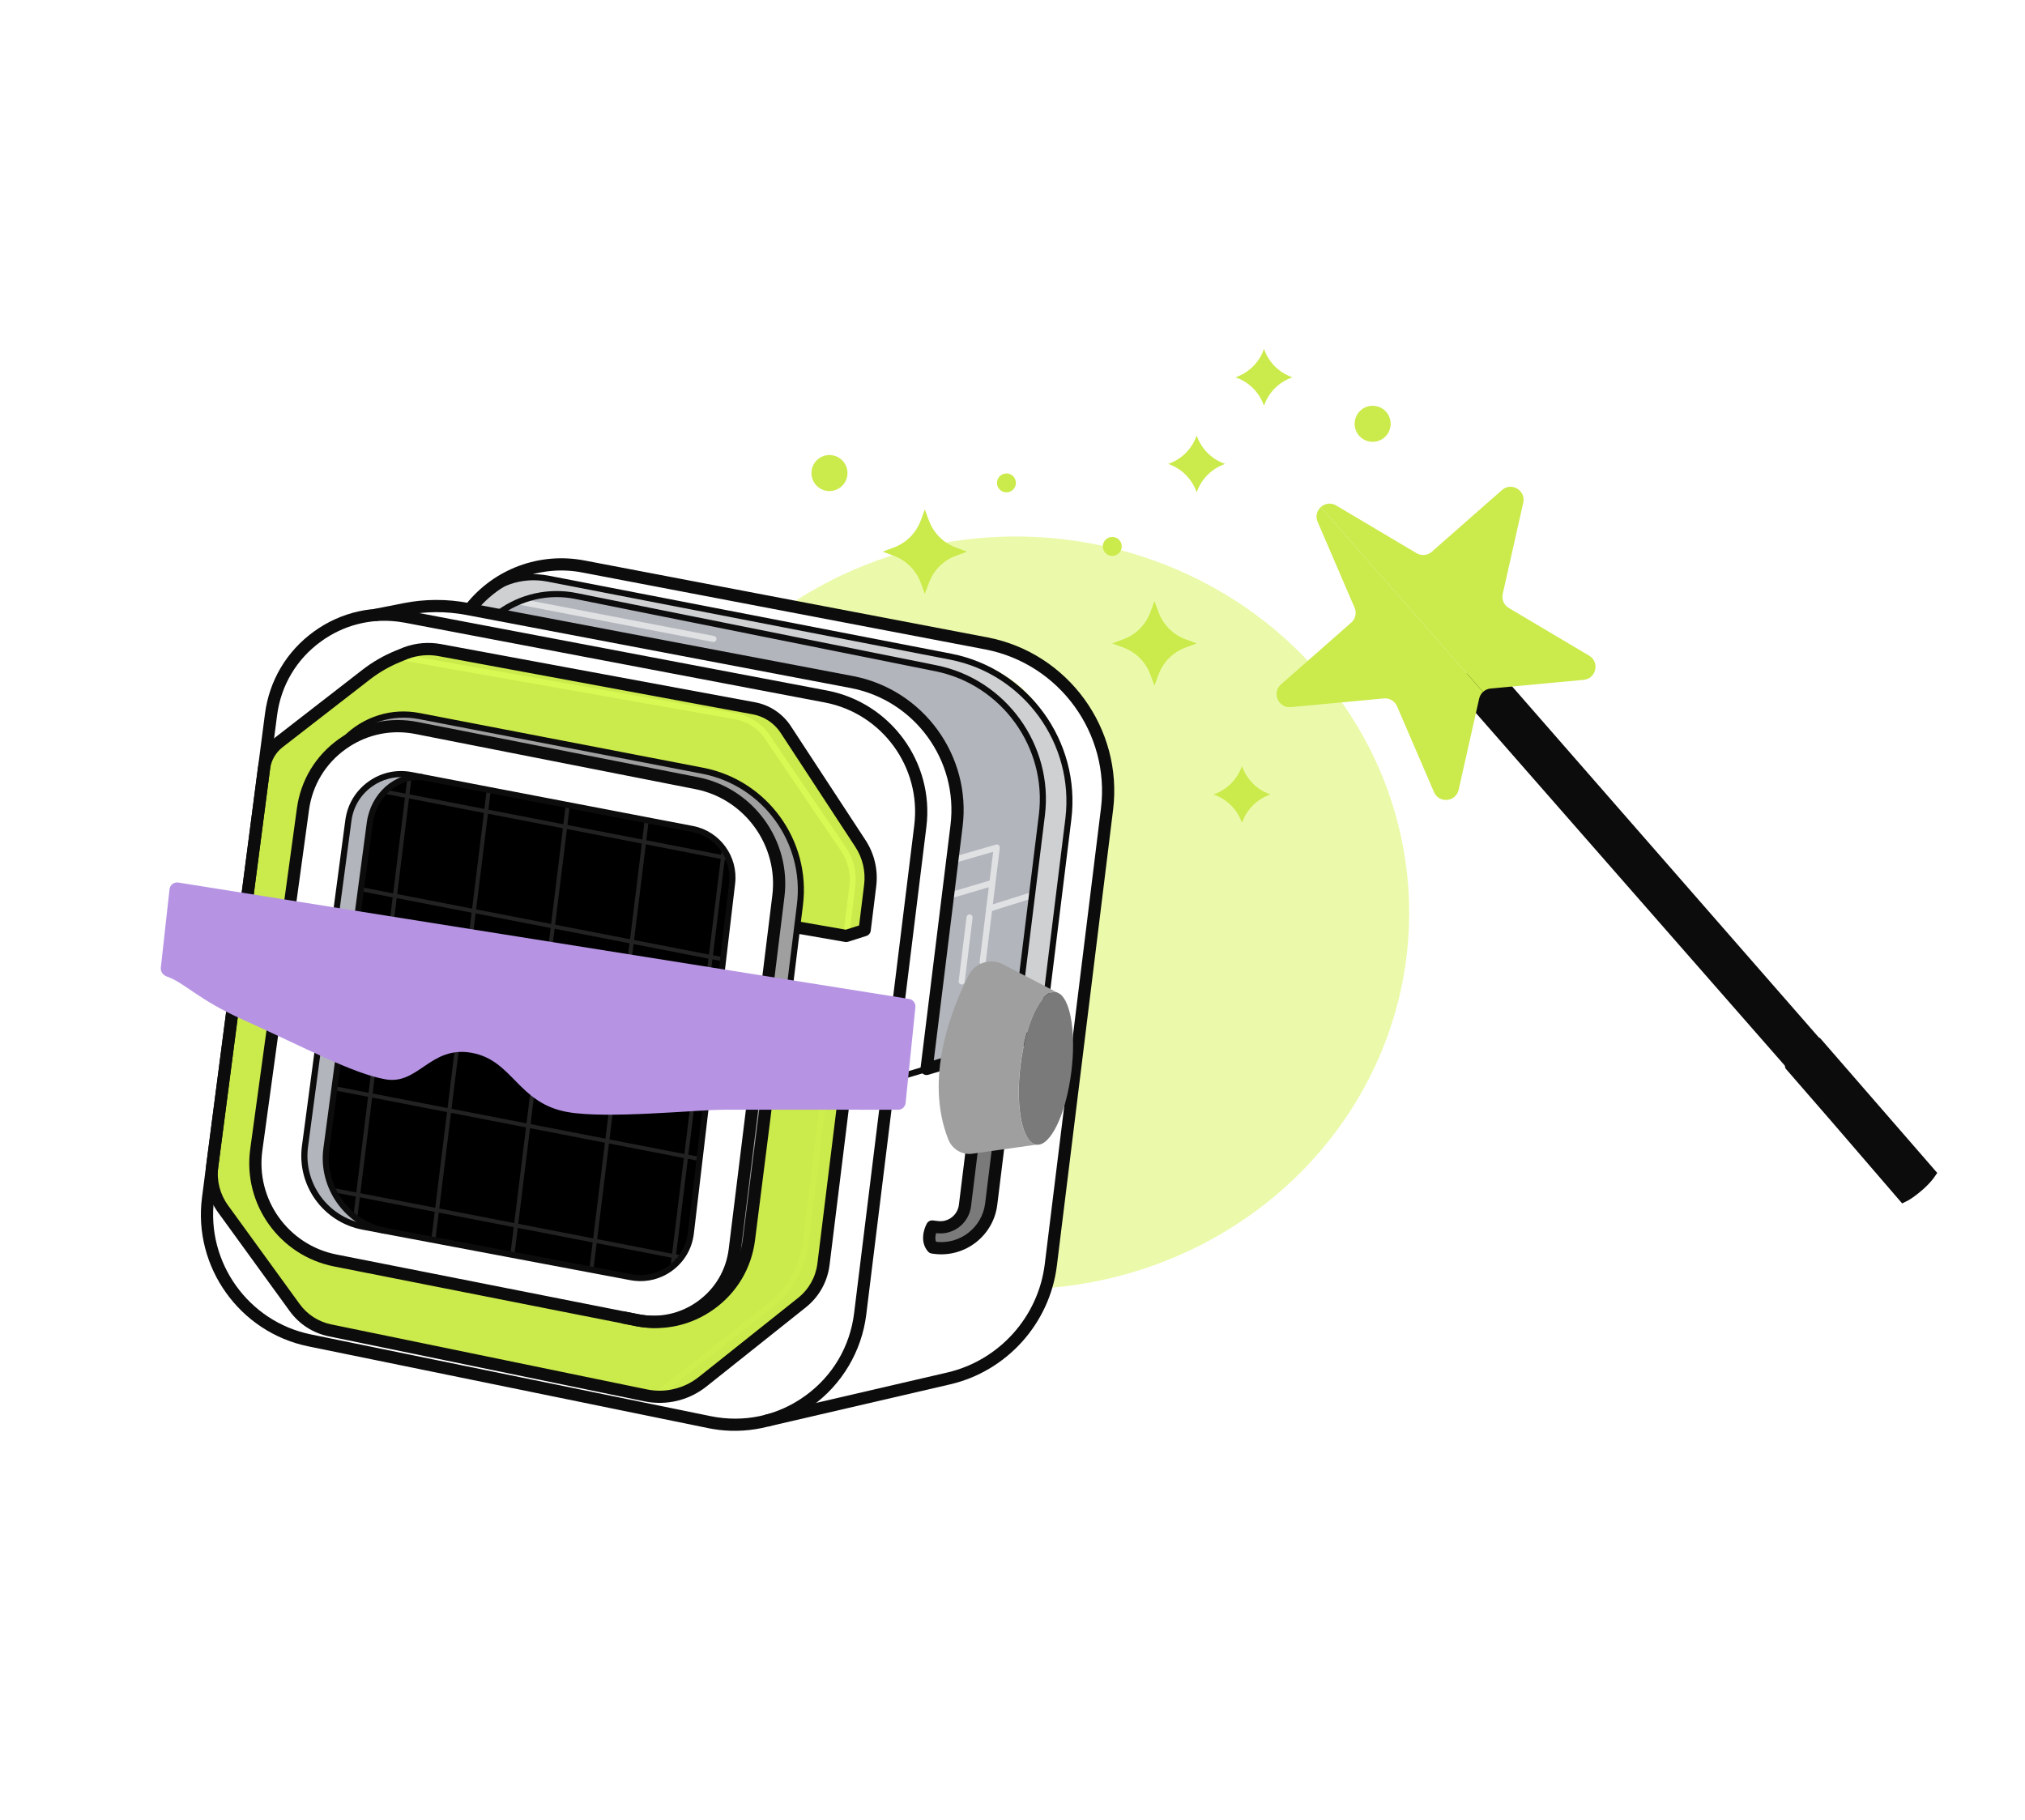 <svg width="267" height="240" viewBox="0 0 267 240" fill="none" xmlns="http://www.w3.org/2000/svg">
<g filter="url(#filter0_f_5353_6672)">
<ellipse cx="51.903" cy="49.63" rx="51.903" ry="49.63" transform="matrix(1 0 0 -1 82 170)" fill="#EAFAAA"/>
</g>
<path d="M65.65 80.923L101.258 87.928C101.258 87.928 120.335 88.501 123.613 97.636C126.891 106.774 126.61 109.397 125.813 113.508C125.015 117.619 122.179 140.946 122.179 140.946L133.697 137.306L137.408 107.199C137.408 107.199 138.552 95.109 128.995 90.313C128.995 90.313 126.63 88.689 120.65 87.526C114.668 86.36 76.518 78.62 76.518 78.62C76.518 78.62 69.429 77.318 65.65 80.927L65.65 80.923Z" fill="#B2B5BC"/>
<path d="M94.022 84.652C94.022 84.652 94.005 84.65 93.994 84.649L68.14 79.668C67.921 79.627 67.778 79.415 67.822 79.197C67.863 78.979 68.055 78.804 68.294 78.88L94.148 83.86C94.366 83.901 94.51 84.114 94.466 84.331C94.425 84.543 94.231 84.681 94.022 84.656L94.022 84.652Z" fill="#E0E1E3"/>
<path d="M129.515 127.245C129.295 127.218 129.139 127.018 129.166 126.798L130.952 112.31L125.752 113.823C125.539 113.882 125.316 113.763 125.25 113.549C125.188 113.336 125.312 113.11 125.525 113.048L131.313 111.363C131.446 111.322 131.587 111.354 131.686 111.444C131.789 111.531 131.843 111.665 131.826 111.801L129.965 126.893C129.938 127.113 129.738 127.269 129.519 127.242L129.515 127.245Z" fill="#E0E1E3"/>
<path d="M124.751 118.613C124.597 118.594 124.462 118.485 124.414 118.327C124.352 118.114 124.472 117.888 124.685 117.825L130.738 116.035C130.951 115.972 131.174 116.092 131.24 116.305C131.305 116.519 131.182 116.745 130.969 116.807L124.916 118.598C124.86 118.616 124.807 118.62 124.751 118.613Z" fill="#E0E1E3"/>
<path d="M130.385 120.208C130.232 120.189 130.099 120.084 130.051 119.929C129.985 119.716 130.105 119.49 130.315 119.427L135.763 117.714C135.974 117.644 136.204 117.765 136.266 117.978C136.332 118.191 136.212 118.418 136.002 118.48L130.554 120.193C130.498 120.211 130.438 120.214 130.385 120.208Z" fill="#E0E1E3"/>
<path d="M126.751 129.809C126.531 129.782 126.375 129.582 126.402 129.362L127.443 120.919C127.47 120.699 127.67 120.543 127.89 120.571C128.11 120.598 128.266 120.798 128.239 121.017L127.198 129.46C127.171 129.68 126.971 129.836 126.751 129.809Z" fill="#E0E1E3"/>
<path d="M62.069 80.189L65.961 80.842C65.961 80.842 69.585 77.31 76.092 78.619C82.603 79.924 123.891 88.225 123.891 88.225C123.891 88.225 129.764 89.735 132.632 93.196C135.504 96.658 136.831 100.528 136.831 100.528C136.831 100.528 137.765 104.218 137.054 109.988L133.823 136.189L137.424 135.783L139.542 118.603C139.542 118.603 141.733 105.168 140.434 101.078C139.134 96.989 136.884 88.799 125.344 86.586C113.8 84.373 68.486 75.565 68.486 75.565C68.486 75.565 65.677 76.647 64.345 77.879C63.01 79.111 62.069 80.189 62.069 80.189Z" fill="#CFD0D2"/>
<path d="M52.342 80.872C52.342 80.872 57.107 79.493 60.022 79.998C62.936 80.502 114.126 90.36 114.126 90.36C114.126 90.36 127.518 94.63 126.089 106.993C124.665 119.354 122.012 140.871 122.012 140.871L137.2 136.291L140.834 104.885C140.834 104.885 140.409 89.798 127.583 87.144C114.754 84.488 68.723 75.231 68.723 75.231C68.723 75.231 73.313 73.788 80.542 75.048C87.771 76.308 131.792 85.221 131.792 85.221C131.792 85.221 147.889 89.19 145.909 105.511C143.929 121.832 138.25 167.634 138.25 167.634C138.25 167.634 136.372 178.472 127.82 180.734C119.264 182.996 101.895 186.758 101.895 186.758L52.342 80.872Z" fill="white"/>
<path d="M51.279 80.736C51.279 80.736 42.367 81.54 39.549 85.976C36.735 90.413 35.877 93.06 35.475 96.147C35.073 99.233 27.305 158.965 27.305 158.965C27.305 158.965 27.376 172.134 37.199 175.57C47.023 179.006 80.876 184.838 80.876 184.838C80.876 184.838 99.715 190.966 105.321 185.559C110.927 180.152 112.484 180.716 113.537 172.172L121.208 109.951C121.208 109.951 122.228 98.058 114.795 94.314C107.362 90.57 51.275 80.736 51.275 80.736L51.279 80.736Z" fill="white"/>
<path d="M128.144 151.622L127.238 158.966C127.018 160.753 125.39 162.026 123.6 161.806L122.919 161.722C122.919 161.722 122.001 163.394 122.978 164.493L123.299 164.532C126.94 164.981 130.252 162.395 130.701 158.755L131.644 151.111" fill="#7B7A7A"/>
<path d="M123.19 165.331L122.869 165.292C122.674 165.268 122.497 165.175 122.367 165.028C121.296 163.822 121.759 162.139 122.206 161.333C122.365 161.045 122.683 160.882 123.011 160.923L123.692 161.006C125.035 161.172 126.266 160.211 126.432 158.868L127.337 151.524L128.936 151.721L128.031 159.065C127.756 161.291 125.721 162.88 123.494 162.605L123.428 162.597C123.33 162.932 123.261 163.377 123.429 163.741C126.608 164.112 129.503 161.84 129.895 158.66L130.837 151.016L132.435 151.214L131.493 158.857C130.991 162.93 127.266 165.837 123.193 165.335L123.19 165.331Z" fill="#0C0C0C"/>
<path d="M105.378 122.326L111.442 123.382L114.178 122.571C114.178 122.571 115.245 115.496 114.534 113.676C113.827 111.856 102.245 94.688 102.245 94.688C102.245 94.688 99.958 93.489 95.34 92.636C90.723 91.78 56.667 85.579 56.667 85.579L50.199 87.461L35.07 99.322L27.653 156.206L39.733 173.414C39.733 173.414 39.307 174.545 48.975 176.537C58.644 178.53 85.397 184.872 88.094 184.096C90.79 183.319 92.135 182.585 94.752 180.501C97.368 178.418 106.479 171.374 107.145 170.276C107.812 169.178 108.108 170.459 109.055 162.773C110.003 155.087 111.654 138.648 111.654 138.648L103.776 137.248L101.907 138.446L98.627 165.048C98.627 165.048 96.004 173.906 87.984 174.203C79.965 174.501 74.81 172.253 74.81 172.253L42.069 165.588C42.069 165.588 33.818 162.242 33.807 155.325C33.795 148.407 36.126 134.528 36.126 134.528L41.004 103.066C41.004 103.066 45.05 96.775 48.357 95.387C51.664 93.998 53.342 93.808 56.623 94.56C59.903 95.311 90.367 101.189 90.367 101.189C90.367 101.189 98.54 101.658 102.316 107.62C106.092 113.581 105.603 117.369 105.603 117.369L105.374 122.333L105.378 122.326Z" fill="#CBEA4B"/>
<path d="M46.886 97.068C46.886 97.068 49.634 94.952 57.929 96.587C66.221 98.222 93.96 103.871 93.96 103.871C93.96 103.871 103.885 107.979 102.838 116.471C101.791 124.962 96.377 166.981 96.377 166.981C96.377 166.981 98.119 167.593 99.257 159.024C100.395 150.458 101.949 138.167 101.949 138.167L103.783 137.259L105.548 118.746C105.548 118.746 106.53 104.312 91.035 101.324C75.54 98.337 54.602 94.317 54.602 94.317C54.602 94.317 49.746 93.378 46.889 97.069L46.886 97.068Z" fill="#9F9F9F"/>
<path d="M103.231 137.498C103.011 137.47 102.855 137.27 102.882 137.051L105.079 119.229C106.078 111.125 100.579 103.566 92.563 102.021L55.188 94.809C51.798 94.168 48.309 95.226 45.866 97.682L43.787 99.771C43.629 99.929 43.378 99.93 43.216 99.772C43.059 99.614 43.058 99.359 43.216 99.201L45.295 97.112C47.923 94.47 51.675 93.296 55.339 94.02L92.714 101.232C101.145 102.856 106.925 110.808 105.874 119.331L103.677 137.152C103.65 137.372 103.45 137.528 103.23 137.501L103.231 137.498Z" fill="#0C0C0C"/>
<path d="M117.17 142.823L117.149 142.82L111.797 141.887C111.578 141.85 111.43 141.64 111.468 141.422C111.509 141.203 111.722 141.056 111.934 141.093L117.193 142.007L122.062 140.563C122.275 140.5 122.501 140.62 122.564 140.834C122.626 141.047 122.506 141.273 122.293 141.335L117.335 142.807C117.28 142.822 117.226 142.829 117.17 142.823Z" fill="#0C0C0C"/>
<path d="M94.737 188.531C94.287 188.476 93.835 188.402 93.386 188.311L40.641 177.525C31.596 175.676 25.442 167.052 26.634 157.897L34.938 94.107C35.51 89.72 37.798 85.874 41.382 83.276C44.965 80.681 49.345 79.704 53.679 80.533L109.047 91.051C117.436 92.645 123.192 100.533 122.147 109.007L114.216 173.344C113.622 178.164 111.019 182.552 107.076 185.386C103.507 187.951 99.075 189.069 94.737 188.535L94.737 188.531ZM52.433 81.963C48.845 81.52 45.288 82.432 42.327 84.579C39.106 86.91 37.049 90.37 36.535 94.311L28.232 158.101C27.149 166.426 32.741 174.262 40.963 175.945L93.708 186.732C98.087 187.626 102.505 186.682 106.136 184.072C109.767 181.462 112.071 177.579 112.618 173.139L120.549 108.807C121.491 101.17 116.308 94.065 108.747 92.626L53.379 82.108C53.063 82.048 52.747 81.998 52.433 81.959L52.433 81.963Z" fill="#0C0C0C"/>
<path d="M101.249 188.11L100.886 186.542L124.895 180.976C131.727 179.391 136.895 173.651 137.753 166.691L145.164 106.582C146.379 96.722 139.69 87.524 129.938 85.634L76.756 75.485C71.454 74.466 66.064 76.456 62.696 80.69L61.434 79.687C65.179 74.979 71.176 72.778 77.061 73.903L130.246 84.053C140.829 86.102 148.081 96.081 146.763 106.775L139.352 166.885C138.412 174.514 132.75 180.807 125.261 182.541L101.253 188.107L101.249 188.11Z" fill="#0C0C0C"/>
<path d="M84.696 174.999C84.42 174.965 84.145 174.92 83.869 174.865L44.038 166.989C36.851 165.568 31.999 158.765 32.993 151.507L39.147 106.585C39.654 102.874 41.613 99.632 44.663 97.454C47.713 95.275 51.419 94.478 55.089 95.203L92.013 102.476C99.33 103.917 104.344 110.842 103.431 118.245L97.683 164.875C97.288 168.072 95.564 170.992 92.954 172.881C90.569 174.607 87.603 175.361 84.695 175.002L84.696 174.999ZM53.908 96.645C50.963 96.281 48.04 97.02 45.596 98.766C42.912 100.682 41.188 103.538 40.743 106.803L34.589 151.725C33.709 158.143 37.999 164.154 44.353 165.412L84.184 173.288C86.955 173.831 89.73 173.224 92.01 171.574C94.293 169.921 95.74 167.47 96.085 164.674L101.833 118.048C102.642 111.483 98.191 105.336 91.702 104.057L54.777 96.784C54.486 96.727 54.198 96.68 53.908 96.645Z" fill="#0C0C0C"/>
<path d="M137.318 136.766C137.098 136.739 136.942 136.539 136.969 136.319L140.469 107.933C141.682 98.09 135.011 88.888 125.278 86.98L72.158 76.685C68.818 76.04 65.394 77.226 63.416 79.711C63.26 79.908 63.111 80.109 62.972 80.322C62.849 80.509 62.599 80.556 62.412 80.437C62.225 80.315 62.174 80.064 62.297 79.877C62.449 79.645 62.615 79.424 62.783 79.211C64.979 76.456 68.638 75.199 72.304 75.899L125.425 86.193C135.572 88.181 142.525 97.776 141.26 108.034L137.761 136.42C137.734 136.64 137.534 136.796 137.314 136.769L137.318 136.766Z" fill="#0C0C0C"/>
<path d="M122.073 141.744C121.92 141.725 121.775 141.661 121.653 141.561C121.444 141.387 121.339 141.119 121.372 140.846L125.326 108.778C126.377 100.255 120.59 92.323 112.156 90.72L61.481 81.085C58.828 80.588 56.145 80.591 53.498 81.115L49.503 81.905L49.191 80.325L53.186 79.535C56.033 78.972 58.925 78.963 61.782 79.507L112.457 89.142C121.722 90.904 128.078 99.617 126.924 108.978L123.122 139.818L137.125 135.595L137.59 137.137L122.402 141.717C122.292 141.75 122.181 141.757 122.073 141.744Z" fill="#0C0C0C"/>
<path d="M133.647 137.704C133.427 137.677 133.271 137.477 133.299 137.257L136.977 107.422C138.068 98.571 132.073 90.263 123.332 88.509L75.822 78.971C72.343 78.279 68.726 79.109 65.893 81.247C65.811 81.311 65.705 81.337 65.6 81.325L63.576 81.075C63.356 81.048 63.2 80.848 63.227 80.628C63.254 80.408 63.454 80.252 63.674 80.279L65.538 80.509C68.534 78.309 72.316 77.461 75.976 78.185L123.485 87.724C132.638 89.561 138.914 98.261 137.772 107.524L134.094 137.359C134.067 137.579 133.867 137.735 133.647 137.708L133.647 137.704Z" fill="#0C0C0C"/>
<path d="M111.976 123.455L111.176 123.357L111.987 116.785C112.186 115.169 111.792 113.536 110.877 112.19L100.616 97.071C99.7 95.906 98.367 95.107 96.879 94.842L53.14 87.115C52.721 87.038 52.295 87.046 51.874 87.129L51.716 86.337C52.236 86.234 52.761 86.228 53.281 86.321L97.02 94.048C98.702 94.344 100.21 95.249 101.266 96.595L111.543 111.734C112.565 113.242 113.006 115.068 112.783 116.879L111.973 123.451L111.976 123.455Z" fill="#D8F854"/>
<path d="M54.241 102.211L91.306 109.321C94.653 109.964 96.933 113.079 96.534 116.464L91.092 162.618C90.638 166.473 87.011 169.137 83.195 168.419L47.884 161.759C42.919 160.821 39.552 156.168 40.22 151.158L45.942 108.189C46.475 104.183 50.27 101.448 54.237 102.21L54.241 102.211Z" fill="black"/>
<path d="M109.118 140.548C109.118 140.548 109.1 140.546 109.093 140.545L101.8 139.15C101.581 139.109 101.438 138.896 101.479 138.678C101.52 138.46 101.736 138.284 101.95 138.357L109.147 139.733L111.839 138.906C112.05 138.84 112.279 138.961 112.342 139.174C112.407 139.387 112.287 139.613 112.074 139.676L109.286 140.533C109.231 140.551 109.174 140.555 109.118 140.548Z" fill="#D8F854"/>
<path d="M86.263 184.542C86.161 184.53 86.065 184.479 85.998 184.392C85.859 184.22 85.891 183.965 86.067 183.827L101.335 171.784C103.848 169.801 105.445 166.962 105.836 163.785L108.757 140.097C108.784 139.877 108.984 139.721 109.204 139.748C109.424 139.775 109.58 139.975 109.553 140.195L106.632 163.884C106.215 167.269 104.509 170.301 101.828 172.415L86.56 184.458C86.473 184.529 86.364 184.555 86.263 184.542Z" fill="#CEEE4D"/>
<path d="M85.741 184.903C85.475 184.871 85.211 184.827 84.949 184.774L43.337 176.203C41.27 175.778 39.452 174.601 38.21 172.896L28.757 159.871C27.451 158.073 26.894 155.871 27.18 153.667L34.01 101.197C34.214 99.624 35.018 98.221 36.272 97.248L47.775 88.327C49.115 87.287 50.587 86.438 52.154 85.798L53.262 85.347C54.836 84.768 56.504 84.63 58.133 84.927L99.564 92.603C101.483 92.961 103.193 94.096 104.264 95.731L114.125 110.786C115.294 112.575 115.794 114.723 115.533 116.842L114.807 122.733C114.768 123.044 114.552 123.308 114.253 123.402L111.819 124.179C111.693 124.217 111.554 124.228 111.436 124.206L104.981 123.081L105.258 121.496L111.519 122.587L113.274 122.027L113.938 116.649C114.152 114.907 113.739 113.141 112.779 111.673L102.918 96.617C102.089 95.353 100.762 94.47 99.273 94.194L57.838 86.517C56.504 86.267 55.119 86.384 53.842 86.853L52.763 87.294C51.331 87.88 49.984 88.656 48.762 89.604L37.259 98.525C36.346 99.235 35.759 100.261 35.606 101.408L28.776 153.878C28.541 155.671 29.001 157.463 30.06 158.926L39.513 171.951C40.516 173.333 41.99 174.283 43.662 174.628L85.274 183.198C87.695 183.706 90.208 183.098 92.149 181.555L105.24 171.129C106.655 169.999 107.555 168.391 107.777 166.594L111.134 139.363L103.899 138.095L102.691 138.694L99.552 163.525C99.087 167.209 97.173 170.432 94.163 172.605C91.152 174.778 87.493 175.577 83.849 174.866L81.933 174.488L82.245 172.907L84.161 173.285C87.35 173.919 90.581 173.208 93.222 171.298C95.867 169.388 97.545 166.555 97.954 163.321L101.146 138.061C101.179 137.792 101.346 137.561 101.587 137.442L103.421 136.534C103.576 136.458 103.751 136.422 103.919 136.461L112.171 137.907C112.594 137.98 112.882 138.374 112.83 138.8L109.379 166.791C109.105 169.008 107.993 170.993 106.248 172.387L93.156 182.813C91.054 184.488 88.393 185.23 85.748 184.904L85.741 184.903Z" fill="#0C0C0C"/>
<path d="M134.541 140.455C133.856 146.012 134.805 150.703 136.655 150.931L128.242 152.119C126.862 152.328 125.553 151.543 125.036 150.247C121.851 142.222 125.397 133.173 127.715 128.598C128.567 126.917 130.647 126.284 132.312 127.184L139.307 130.824C139.249 130.806 139.197 130.8 139.138 130.793C137.288 130.565 135.228 134.885 134.542 140.452L134.541 140.455Z" fill="#9F9F9F"/>
<path d="M48.963 161.958C39.073 160.094 40.174 151.768 40.174 151.768C40.174 151.768 45.633 110.566 46.135 107.266C46.638 103.965 48.68 103.497 50.164 102.635C51.649 101.773 55.13 102.365 55.13 102.365C55.13 102.365 49.911 103.312 48.991 107.44C48.071 111.568 46.642 122.27 46.642 122.27L43.115 150.876C43.115 150.876 41.564 158.456 48.967 161.958L48.963 161.958Z" fill="#B2B5BC"/>
<path d="M141.263 141.287C140.578 146.843 138.529 151.165 136.669 150.936C134.809 150.706 133.87 146.016 134.555 140.46C135.24 134.903 137.301 130.572 139.151 130.8C139.21 130.808 139.263 130.814 139.321 130.832L139.331 130.833L139.764 131.06C141.211 132.142 141.869 136.376 141.263 141.287Z" fill="#7B7A7A"/>
<path d="M42.957 130.592C42.957 130.592 42.939 130.59 42.932 130.589L36.807 129.433C36.588 129.392 36.444 129.183 36.486 128.961C36.527 128.743 36.698 128.587 36.957 128.64L43.017 129.784L45.865 129.363C46.085 129.33 46.289 129.483 46.323 129.703C46.356 129.923 46.203 130.127 45.983 130.161L43.07 130.592C43.034 130.598 42.998 130.597 42.964 130.593L42.957 130.592Z" fill="#0C0C0C"/>
<path d="M99.619 141.447C99.619 141.447 99.602 141.445 99.594 141.444L93.808 140.351C93.59 140.31 93.446 140.101 93.487 139.879C93.529 139.658 93.718 139.504 93.959 139.558L99.68 140.639L101.448 140.379C101.665 140.342 101.872 140.499 101.906 140.719C101.939 140.939 101.786 141.143 101.566 141.176L99.732 141.447C99.696 141.453 99.661 141.452 99.626 141.448L99.619 141.447Z" fill="#0C0C0C"/>
<path opacity="0.3" d="M92.336 152.563L90.762 152.255L92.317 139.641L93.859 139.94L93.925 139.406L92.383 139.107L93.938 126.494L95.443 126.787L95.509 126.253L94.004 125.96L95.559 113.346L96.325 113.496L96.249 112.934L95.625 112.812L95.728 111.974L95.242 111.521L95.094 112.715L85.219 110.795L85.574 107.909L85.044 107.812L84.688 110.698L74.812 108.779L75.166 105.914L74.635 105.816L74.282 108.682L64.396 106.761L64.746 103.917L64.216 103.82L63.866 106.664L53.99 104.745L54.314 102.113C54.13 102.112 53.945 102.121 53.767 102.156L53.459 104.648L50.947 104.159L50.531 104.629L53.394 105.182L51.839 117.796L47.682 116.99L47.617 117.516L51.773 118.33L50.218 130.944L45.654 130.076L45.589 130.61L50.152 131.478L48.597 144.091L44.248 143.246L44.182 143.78L48.531 144.625L46.976 157.239L43.902 156.645L44.019 157.211L46.913 157.774L46.556 160.671C46.718 160.765 46.892 160.854 47.065 160.939L47.444 157.871L57.32 159.79L56.904 163.158L57.433 163.266L57.85 159.887L67.736 161.808L67.328 165.12L67.858 165.217L68.266 161.905L78.142 163.824L77.74 167.084L78.271 167.181L78.673 163.921L88.549 165.84L88.405 167.008L88.954 166.948L89.078 165.941L89.699 166.061L89.964 165.566L89.144 165.407L90.699 152.793L92.273 153.101L92.336 152.563ZM57.386 159.252L47.51 157.333L49.065 144.72L58.941 146.639L57.386 159.252ZM59.007 146.105L49.131 144.186L50.686 131.572L60.562 133.491L59.007 146.105ZM60.628 132.957L50.752 131.038L52.307 118.424L62.183 120.343L60.628 132.957ZM62.249 119.809L52.373 117.89L53.928 105.276L63.804 107.195L62.249 119.809ZM67.802 161.27L57.916 159.35L59.471 146.736L69.358 148.656L67.802 161.27ZM69.423 148.122L59.537 146.202L61.092 133.588L70.978 135.508L69.423 148.122ZM71.044 134.974L61.158 133.054L62.713 120.44L72.599 122.361L71.044 134.974ZM72.665 121.827L62.779 119.906L64.334 107.292L74.22 109.213L72.665 121.827ZM78.208 163.29L68.332 161.371L69.887 148.757L79.763 150.676L78.208 163.29ZM79.829 150.142L69.953 148.223L71.508 135.609L81.384 137.528L79.829 150.142ZM81.45 136.994L71.574 135.075L73.129 122.461L83.005 124.38L81.45 136.994ZM83.071 123.846L73.195 121.927L74.75 109.314L84.626 111.233L83.071 123.846ZM88.614 165.31L78.738 163.391L80.293 150.777L90.169 152.696L88.614 165.31ZM90.235 152.162L80.359 150.243L81.914 137.629L91.79 139.548L90.235 152.162ZM91.856 139.014L81.98 137.095L83.535 124.481L93.411 126.4L91.856 139.014ZM93.477 125.866L83.601 123.947L85.156 111.333L95.032 113.253L93.477 125.866Z" fill="#747477"/>
<path d="M83.576 168.872C83.423 168.853 83.266 168.83 83.114 168.801L47.8 162.141C42.627 161.166 39.115 156.311 39.812 151.093L45.534 108.123C45.808 106.074 46.883 104.282 48.559 103.072C50.235 101.864 52.268 101.413 54.307 101.803L91.376 108.913C94.91 109.59 97.348 112.924 96.929 116.497L91.487 162.651C91.254 164.628 90.242 166.367 88.637 167.544C87.16 168.63 85.377 169.094 83.576 168.872ZM53.709 102.519C52.051 102.315 50.404 102.736 49.035 103.722C47.538 104.799 46.583 106.4 46.34 108.226L40.617 151.196C39.98 155.989 43.2 160.45 47.955 161.345L83.269 168.005C85.014 168.334 86.743 167.937 88.165 166.89C89.587 165.847 90.486 164.303 90.691 162.553L96.133 116.399C96.504 113.241 94.352 110.297 91.229 109.7L54.16 102.589C54.012 102.56 53.862 102.538 53.712 102.52L53.709 102.519Z" fill="#0C0C0C"/>
<path d="M50.694 162.679C50.694 162.679 50.677 162.677 50.67 162.676C45.545 161.707 41.94 156.667 42.638 151.435L48.36 108.465C48.879 104.579 52.092 101.764 55.673 102.061C55.928 102.117 56.061 102.275 56.041 102.496C56.021 102.717 55.827 102.884 55.606 102.864C52.449 102.602 49.617 105.109 49.155 108.571L43.433 151.54C42.793 156.354 46.105 160.993 50.814 161.882C51.032 161.923 51.176 162.132 51.135 162.351C51.095 162.562 50.901 162.701 50.691 162.675L50.694 162.679Z" fill="#0C0C0C"/>
<path d="M119.859 131.713L23.504 116.369C22.941 116.28 22.416 116.679 22.353 117.247L21.204 127.599C21.146 128.122 21.507 128.592 22.004 128.764C24.355 129.576 26.029 131.75 31.967 134.423C40.3 138.172 46.451 141.53 50.813 142.314C55.176 143.098 56.736 137.842 62.189 138.822C67.642 139.802 68.263 145.451 74.806 146.627C80.041 147.568 91.783 146.331 95.42 146.325C101.906 146.314 114.904 146.327 118.421 146.331C118.934 146.331 119.355 145.943 119.407 145.432L120.696 132.802C120.75 132.274 120.382 131.797 119.859 131.713Z" fill="#B694E3"/>
<path d="M239.47 137.162L239.341 139.714L239.33 139.935L239.485 140.092L253.819 154.582L250.193 156.886L237.349 141.219L237.279 141.134L237.18 141.086L236.002 140.516L191.99 90.276C192.656 89.952 193.406 89.445 194.126 88.819C194.774 88.255 195.326 87.656 195.729 87.097L239.47 137.162Z" fill="#0C0C0C" stroke="#0C0C0C"/>
<path d="M200.843 66.286L198.137 78.309C197.974 79.035 198.296 79.784 198.936 80.164L209.527 86.453C210.957 87.302 210.466 89.487 208.809 89.641L196.546 90.784C196.161 90.82 195.811 90.982 195.54 91.233L174.142 66.87C174.658 66.393 175.453 66.22 176.184 66.654L186.774 72.942C187.414 73.322 188.225 73.247 188.784 72.755L198.035 64.618C199.284 63.52 201.208 64.662 200.843 66.286L200.843 66.286Z" fill="#CBEA4B"/>
<path d="M174.142 66.868L195.54 91.231C195.291 91.461 195.109 91.766 195.031 92.115L192.325 104.138C191.96 105.762 189.731 105.97 189.074 104.441L184.2 93.124C183.906 92.44 183.205 92.024 182.465 92.093L170.202 93.236C168.546 93.39 167.66 91.334 168.909 90.235L178.16 82.098C178.719 81.606 178.898 80.811 178.604 80.127L173.731 68.81C173.409 68.061 173.647 67.325 174.142 66.868L174.142 66.868Z" fill="#CBEA4B"/>
<path d="M239.658 137.286C239.669 137.29 239.675 137.294 239.679 137.296C239.68 137.297 239.682 137.298 239.682 137.298L239.683 137.299L239.694 137.309L245.437 143.919L253.992 153.765L254.801 154.697C254.497 155.157 254.045 155.69 253.476 156.222L253.167 156.501C252.331 157.228 251.537 157.798 250.937 158.068L241.894 147.57L241.892 147.567L235.874 140.641L235.862 140.625L235.861 140.624C235.861 140.624 235.86 140.622 235.859 140.62C235.858 140.616 235.855 140.608 235.853 140.596C235.848 140.57 235.844 140.527 235.852 140.463C235.869 140.33 235.928 140.147 236.047 139.919C236.284 139.467 236.715 138.925 237.299 138.417C237.342 138.38 237.379 138.35 237.427 138.309L237.426 138.308C237.991 137.839 238.556 137.52 239.008 137.367C239.236 137.29 239.414 137.263 239.537 137.267C239.597 137.269 239.636 137.278 239.658 137.286Z" fill="#0C0C0C" stroke="#0C0C0C"/>
<path d="M121.94 78.307L121.394 76.83C120.786 75.188 119.491 73.893 117.849 73.285L116.372 72.739L117.849 72.192C119.491 71.585 120.786 70.29 121.394 68.647L121.94 67.171L122.486 68.647C123.094 70.29 124.389 71.585 126.031 72.192L127.508 72.739L126.031 73.285C124.389 73.893 123.094 75.188 122.486 76.83L121.94 78.307Z" fill="#CBEA4B"/>
<path d="M152.216 79.269L152.763 80.746C153.37 82.388 154.665 83.683 156.308 84.291L157.784 84.837L156.308 85.384C154.665 85.992 153.37 87.286 152.763 88.929L152.216 90.405L151.67 88.929C151.062 87.286 149.767 85.992 148.125 85.384L146.648 84.837L148.125 84.291C149.767 83.683 151.062 82.388 151.67 80.746L152.216 79.269Z" fill="#CBEA4B"/>
<path d="M163.756 108.504L163.7 108.353C163.092 106.711 161.797 105.416 160.155 104.808L160.004 104.752L160.155 104.696C161.797 104.088 163.092 102.794 163.7 101.151L163.756 101L163.812 101.151C164.42 102.794 165.714 104.088 167.357 104.696L167.508 104.752L167.357 104.808C165.714 105.416 164.42 106.711 163.812 108.353L163.756 108.504Z" fill="#CBEA4B"/>
<path d="M166.658 46L166.714 46.151C167.322 47.793 168.617 49.088 170.259 49.696L170.41 49.752L170.259 49.808C168.617 50.416 167.322 51.71 166.714 53.353L166.658 53.504L166.602 53.353C165.995 51.71 164.7 50.416 163.057 49.808L162.906 49.752L163.057 49.696C164.7 49.088 165.995 47.793 166.602 46.151L166.658 46Z" fill="#CBEA4B"/>
<path d="M157.783 57.42L157.839 57.571C158.447 59.213 159.742 60.508 161.384 61.116L161.535 61.172L161.384 61.228C159.742 61.835 158.447 63.13 157.839 64.773L157.783 64.924L157.727 64.773C157.12 63.13 155.825 61.835 154.182 61.228L154.031 61.172L154.182 61.116C155.825 60.508 157.12 59.213 157.727 57.571L157.783 57.42Z" fill="#CBEA4B"/>
<circle cx="132.701" cy="63.674" r="1.248" fill="#CBEA4B"/>
<circle cx="146.655" cy="72.047" r="1.248" fill="#CBEA4B"/>
<circle cx="180.985" cy="55.881" r="2.375" fill="#CBEA4B"/>
<circle cx="109.367" cy="62.375" r="2.375" transform="rotate(-180 109.367 62.375)" fill="#CBEA4B"/>
<defs>
<filter id="filter0_f_5353_6672" x="12" y="0.74" width="243.806" height="239.26" filterUnits="userSpaceOnUse" color-interpolation-filters="sRGB">
<feFlood flood-opacity="0" result="BackgroundImageFix"/>
<feBlend mode="normal" in="SourceGraphic" in2="BackgroundImageFix" result="shape"/>
<feGaussianBlur stdDeviation="35" result="effect1_foregroundBlur_5353_6672"/>
</filter>
</defs>
</svg>
